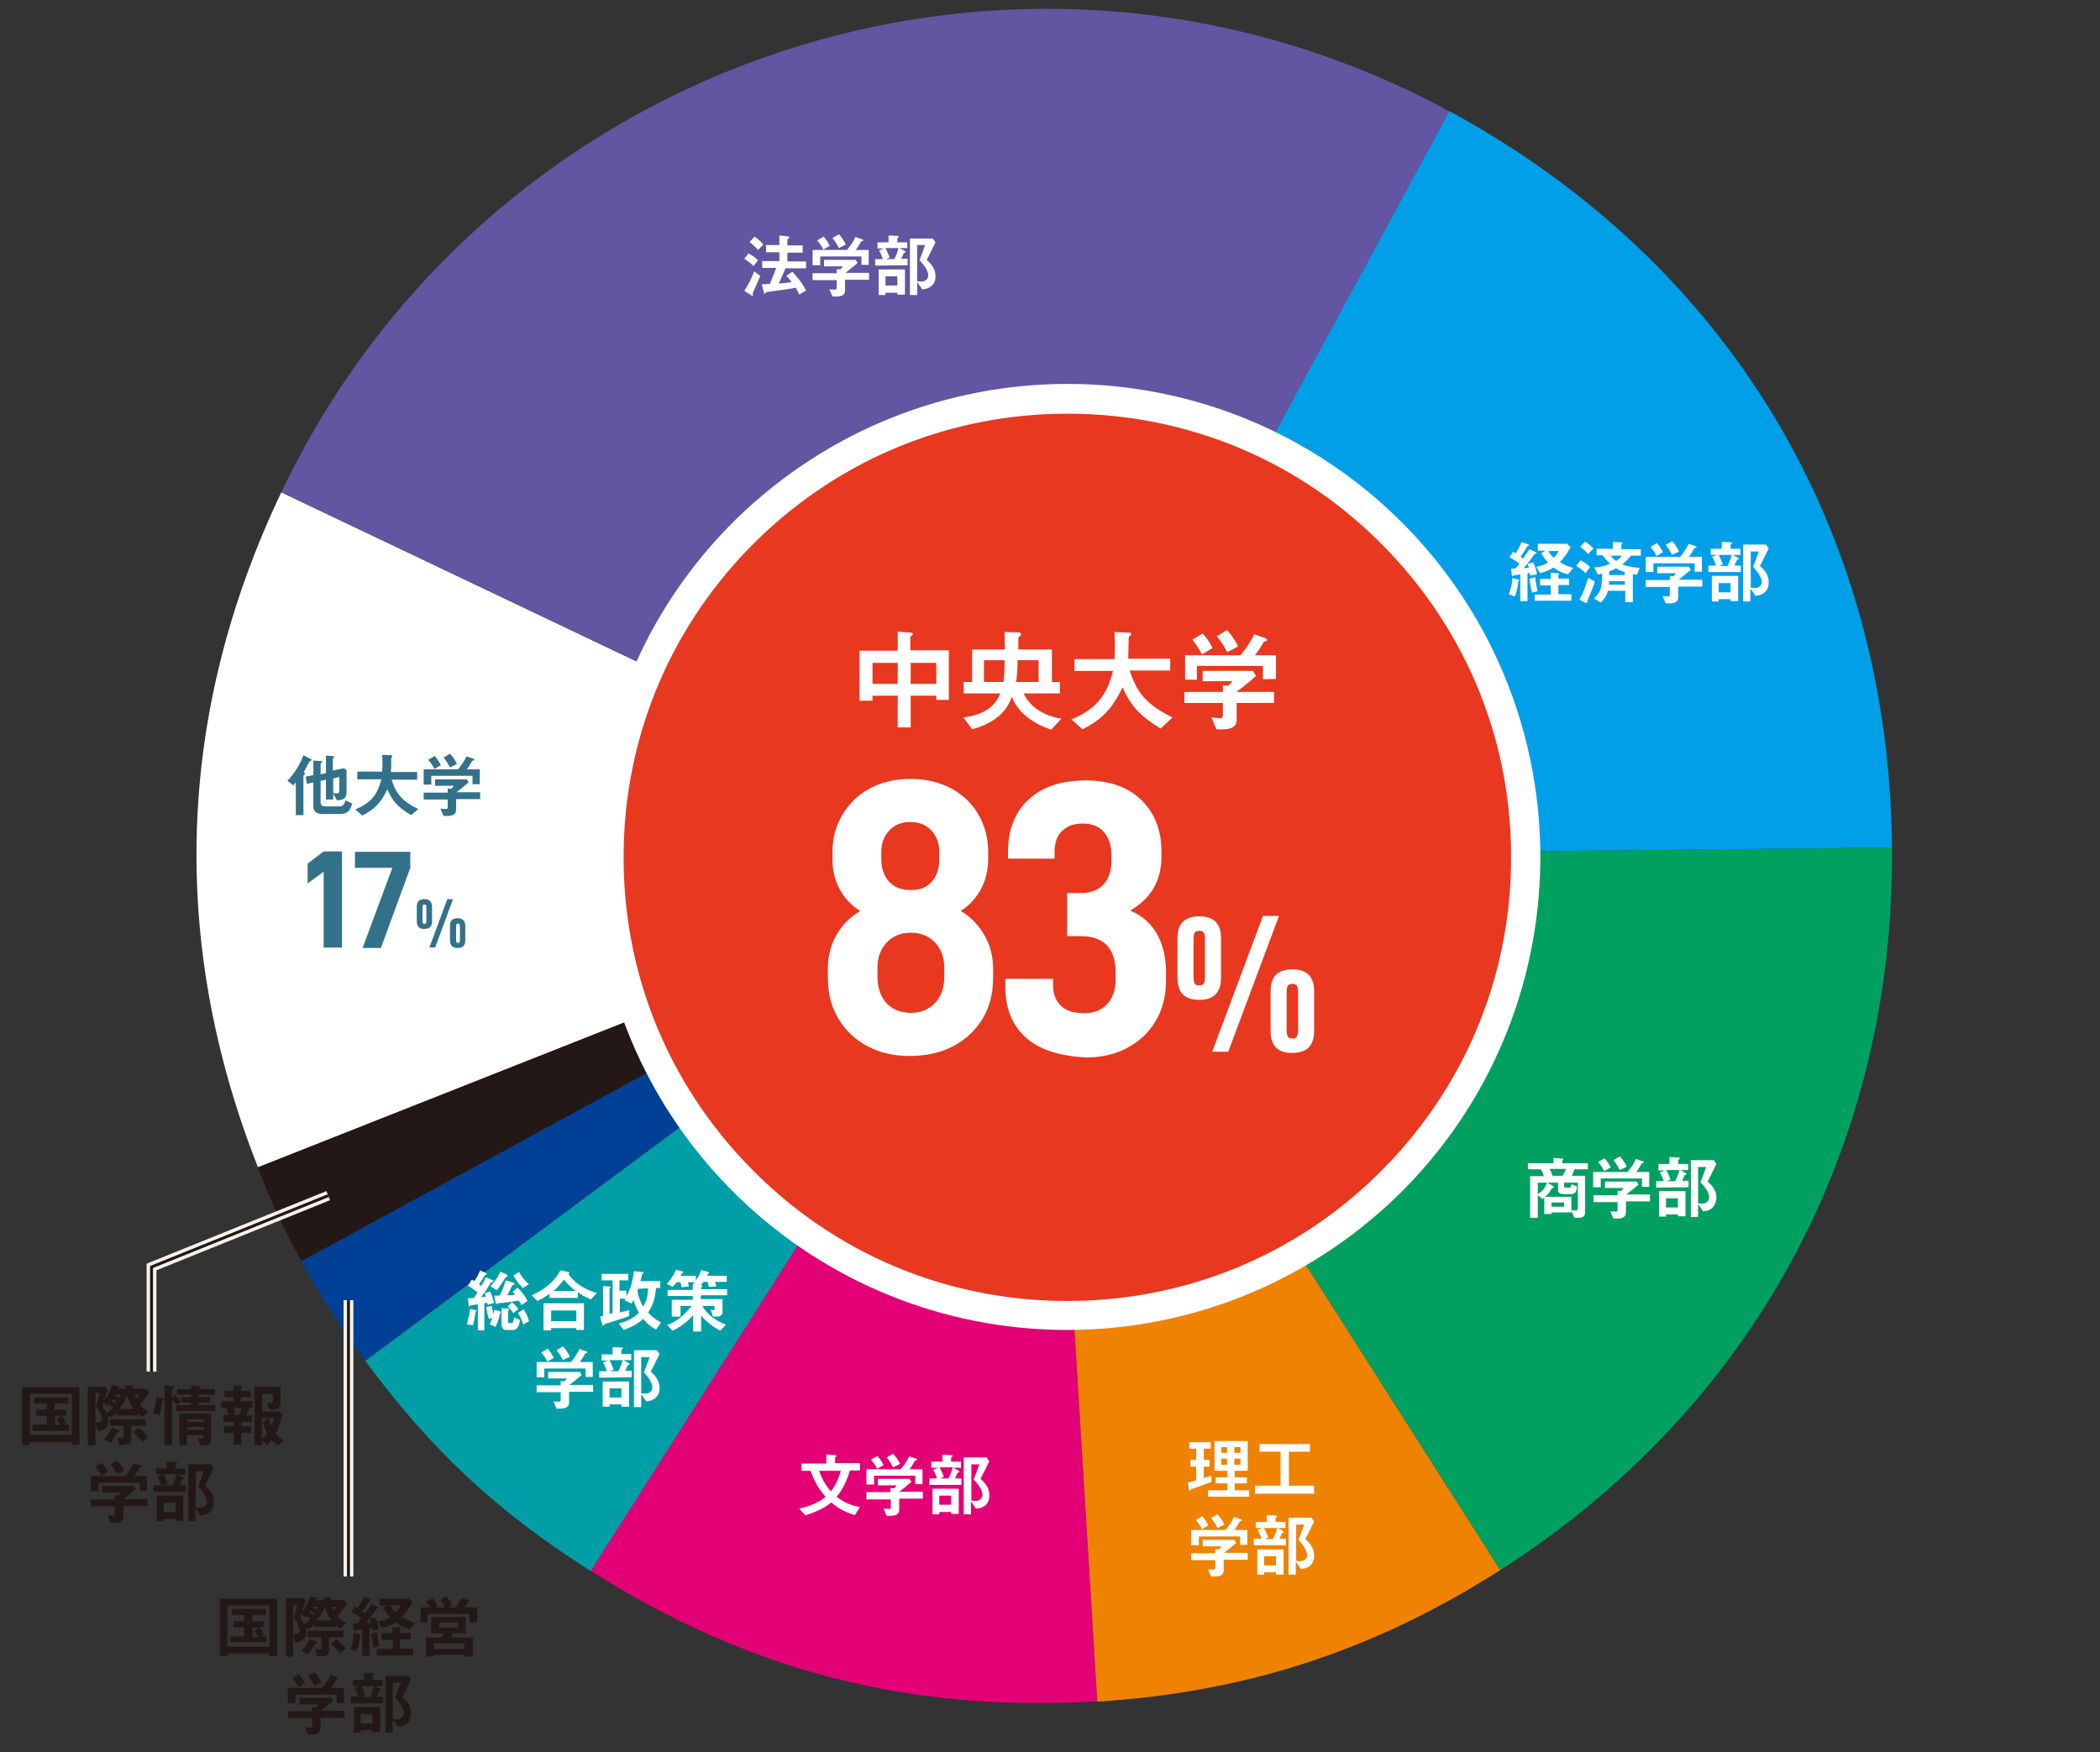 <?xml version="1.0" encoding="utf-8"?>
<!-- Generator: Adobe Illustrator 27.3.1, SVG Export Plug-In . SVG Version: 6.00 Build 0)  -->
<svg version="1.1" id="レイヤー_1" xmlns="http://www.w3.org/2000/svg" xmlns:xlink="http://www.w3.org/1999/xlink" x="0px"
	 y="0px" viewBox="0 0 550.2 459.1" style="enable-background:new 0 0 550.2 459.1;" xml:space="preserve">
<rect x="0" y="0" width="550.2" height="459.1" fill="#333333" stroke="none"/>
<style type="text/css">
	.st0{fill:#FFFFFF;}
	.st1{fill:#231815;}
	.st2{fill:#004097;}
	.st3{fill:#009EA7;}
	.st4{fill:#E30077;}
	.st5{fill:#EF8200;}
	.st6{fill:#00A061;}
	.st7{fill:#009FE8;}
	.st8{fill:#6355A1;}
	.st9{fill:#33718A;}
	.st10{fill:none;stroke:#F4F2EB;stroke-width:2.572;}
	.st11{fill:none;stroke:#231815;stroke-width:0.772;}
	.st12{fill:#E83820;}
</style>
<g>
	<g>
		<g>
			<g>
				<g>
					<path class="st0" d="M273.9,224.3L67.6,305.9C44.2,246.6,46.3,186.6,73.7,129L273.9,224.3z"/>
				</g>
			</g>
		</g>
		<g>
			<g>
				<path class="st1" d="M273.9,224.3L79,330.5c-4.7-8.6-7.9-15.4-11.5-24.6L273.9,224.3z"/>
			</g>
		</g>
		<g>
			<g>
				<path class="st2" d="M273.9,224.3L95.6,356.6c-5.8-7.9-12-17.5-16.6-26.1L273.9,224.3z"/>
			</g>
		</g>
		<g>
			<g>
				<path class="st3" d="M273.9,224.3L154.8,411.7c-24.8-15.8-41.6-31.5-59.1-55.1L273.9,224.3z"/>
			</g>
		</g>
		<g>
			<g>
				<path class="st4" d="M273.9,224.3l13.6,221.5c-48.9,3-91.4-7.9-132.7-34.2L273.9,224.3z"/>
			</g>
		</g>
		<g>
			<g>
				<path class="st5" d="M273.9,224.3l119.2,187.1c-33.1,21.1-66.5,32-105.6,34.5L273.9,224.3z"/>
			</g>
		</g>
		<g>
			<g>
				<path class="st6" d="M273.9,224.3l221.8-2.2c0.7,78.5-36.5,147-102.6,189.3L273.9,224.3z"/>
			</g>
		</g>
		<g>
			<g>
				<path class="st7" d="M273.9,224.3L379.7,29.1c73.2,39.7,115.3,109.7,116,193L273.9,224.3z"/>
			</g>
		</g>
		<g>
			<g>
				<path class="st8" d="M273.9,224.3L73.7,129C126.4,18.3,258.8-28.8,369.4,23.9c4.4,2.1,6,2.9,10.3,5.3L273.9,224.3z"/>
			</g>
		</g>
	</g>
	<g>
		<path class="st9" d="M84.8,228.4l-4.2,3.1v-5.2l4.2-3.2h4.8v25.2h-4.8V228.4z"/>
		<path class="st9" d="M107.5,223.2v4.2l-7.7,21H95l7.8-21H93v-4.2H107.5z"/>
		<path class="st9" d="M109.2,241.4v-3.8c0-1.4,0.7-2,2-2s2,0.7,2,2v3.8c0,1.4-0.7,2-2,2C109.9,243.5,109.2,242.8,109.2,241.4z
			 M111.6,241.9c0.1-0.1,0.1-0.4,0.1-0.7v-3.3c0-0.4,0-0.6-0.1-0.7c-0.1-0.1-0.2-0.2-0.4-0.2c-0.2,0-0.3,0.1-0.4,0.2
			c-0.1,0.1-0.1,0.4-0.1,0.7v3.3c0,0.4,0,0.6,0.1,0.7c0.1,0.1,0.2,0.2,0.4,0.2C111.4,242.1,111.6,242,111.6,241.9z M117.2,235.6h1.5
			l-4.7,12.7h-1.5L117.2,235.6z M117.9,246.4v-3.8c0-1.4,0.7-2,2-2s2,0.7,2,2v3.8c0,1.4-0.7,2-2,2S117.9,247.8,117.9,246.4z
			 M120.4,246.9c0.1-0.1,0.1-0.4,0.1-0.7v-3.3c0-0.4,0-0.6-0.1-0.7c-0.1-0.1-0.2-0.2-0.4-0.2s-0.3,0.1-0.4,0.2s-0.1,0.4-0.1,0.7v3.3
			c0,0.4,0,0.6,0.1,0.7c0.1,0.1,0.2,0.2,0.4,0.2S120.3,247,120.4,246.9z"/>
	</g>
	<g>
		<path class="st9" d="M81.4,199.4c-0.3,0.1-0.3,0.1-0.4,0.3c-0.4,0.8-1.2,2.2-1.4,2.6c0.2,0.2,0.3,0.2,0.3,0.4
			c0,0.1-0.1,0.2-0.2,0.3s-0.2,0.2-0.2,0.3v10.3h-2V205c-0.3,0.3-0.4,0.5-0.6,0.8l-1.6-1.2c1.6-1.7,3.1-3.8,4.2-6.7l1.9,1
			c0,0,0.3,0.2,0.3,0.3C81.5,199.2,81.5,199.3,81.4,199.4z M89,213.3h-4.7c-1.5,0-2.2-0.9-2.2-1.9V205l-1.7,0.4l-0.3-1.9l2-0.4v-3.8
			l1.5,0.1c0.7,0,0.8,0,0.8,0.2c0,0.1-0.1,0.2-0.2,0.3c0,0-0.2,0.2-0.2,0.3v2.7l1.4-0.3V198l1.5,0.1c0.2,0,0.7,0.1,0.7,0.2
			c0,0.1,0,0.1-0.2,0.3c-0.2,0.1-0.2,0.2-0.2,0.3v3l2.9-0.6l0.7,0.5v5.8c0,1.8-1,2-2.5,2.1l-1-1.7v1.5h-1.9v-5.2l-1.4,0.3v5.7
			c0,0.7,0.5,1,1.1,1H89c0.9,0,1.3-0.7,1.5-1.6l1.8,0.9C91.7,212.1,91.4,213.3,89,213.3z M88.9,203.6l-1.6,0.4v3.8
			c0.6,0.1,0.7,0.1,0.9,0.1c0.4,0,0.7-0.1,0.7-0.8V203.6z"/>
		<path class="st9" d="M107.7,213.6c-3.7-2.2-5-3.9-6.2-6.8c-1.7,3.6-3.4,5.3-6.6,6.9l-1.8-1.6c4.2-1.7,5.9-4.1,6.8-7.9h-6.3v-2h6.5
			c0.1-0.8,0.1-1.7,0.1-2c0-1.1,0-1.8-0.1-2.4l2.4,0.1c0.1,0,0.3,0,0.3,0.2c0,0.1-0.2,0.3-0.3,0.5c0,0.4,0,0.1,0,1.1
			c0,0.2,0,1.7-0.1,2.6h6.9v2h-6.7c1.1,3.5,2.5,5.5,7,7.7L107.7,213.6z"/>
		<path class="st9" d="M123.8,205.5v-2.2H113v2.3h-2v-4h9c0.9-1.1,1.7-2.2,2.2-3.4l1.8,0.6c0.1,0,0.3,0.2,0.3,0.3s0,0.1-0.1,0.1
			c-0.1,0.1-0.5,0.1-0.5,0.2c-0.4,0.7-0.7,1.3-1.4,2.2h3.4v3.9L123.8,205.5L123.8,205.5z M119.5,209.4v2.8c0,1.3-1.1,1.6-2.2,1.6
			h-1.1l-0.8-1.9c0.2,0,1.2,0.1,1.5,0.1s0.4-0.3,0.4-0.5v-2H111v-1.8h6.3v-1.1l0.9,0.1c0.4-0.3,0.5-0.5,0.7-0.8H114v-1.7h8.3
			l0.5,0.8c-0.8,0.7-2.3,1.9-3.2,2.6h6.2v1.8L119.5,209.4L119.5,209.4z M113.8,201.5c-0.4-0.9-0.9-1.6-1.6-2.4l1.7-1
			c0.6,0.7,1.1,1.4,1.6,2.4L113.8,201.5z M117.9,201.1c-0.5-0.9-0.9-1.7-1.7-2.6l1.7-1c0.9,1,1.4,1.8,1.8,2.7L117.9,201.1z"/>
	</g>
	<g>
		<g>
			<path class="st0" d="M197.4,69.7c-0.8-0.8-1.5-1.3-2.4-1.9l1.1-1.4c0.8,0.4,1.8,1.1,2.5,1.8L197.4,69.7z M197.4,76.4
				c-0.1,0.1-0.2,0.5-0.2,0.6s0.1,0.3,0.1,0.3c0,0.1,0,0.2-0.2,0.2c-0.1,0-0.3-0.1-0.4-0.2l-1.7-1.1c0.9-1.3,1.9-3.2,2.6-5.1
				l1.6,1.2C198.7,73.4,197.7,75.8,197.4,76.4z M198.6,65.5c-0.3-0.4-0.9-1-2.2-2.1l1.3-1.4c0.6,0.4,1.5,1.1,2.3,2.1L198.6,65.5z
				 M209.4,77.2c-0.4-0.9-0.7-1.4-0.9-1.8c-2.8,0.5-4.5,0.7-7.4,1.1c-0.4,0.1-0.4,0.1-0.5,0.2c-0.1,0.2-0.1,0.3-0.2,0.3
				c-0.1,0-0.2-0.3-0.3-0.4l-0.5-2.1c0.7,0,1.7-0.1,2.1-0.1c0.7-1.7,1.2-3,1.7-4.2h-3.7v-1.8h4.5v-2.3h-3.5v-1.9h3.5v-2.5l1.9,0.2
				c0.3,0,0.7,0.1,0.7,0.3c0,0.1-0.1,0.2-0.2,0.3c-0.2,0.1-0.3,0.2-0.3,0.3v1.5h4v1.9h-4v2.3h4.9v1.8h-5.4c-0.6,1.3-1.1,2.7-1.8,4
				c1.9-0.2,2.5-0.2,3.4-0.4c-0.6-0.8-0.9-1.2-1.4-1.6l1.6-1.1c1.1,1.2,2.3,2.5,3.6,4.9L209.4,77.2z"/>
			<path class="st0" d="M225.7,69.4v-2.2h-10.8v2.3h-2v-4h9c0.9-1.1,1.7-2.2,2.2-3.4l1.8,0.6c0.1,0,0.3,0.2,0.3,0.3s0,0.1-0.1,0.1
				c-0.1,0.1-0.5,0.1-0.5,0.2c-0.4,0.7-0.7,1.3-1.4,2.2h3.4v3.9H225.7z M221.4,73.3v2.8c0,1.3-1.1,1.6-2.2,1.6h-1.1l-0.8-1.9
				c0.2,0,1.2,0.1,1.5,0.1s0.4-0.3,0.4-0.5v-2h-6.3v-1.8h6.3v-1.1l0.9,0.1c0.4-0.3,0.5-0.5,0.7-0.8h-4.9v-1.7h8.3l0.5,0.8
				c-0.8,0.7-2.3,1.9-3.2,2.6h6.2v1.8H221.4z M215.7,65.4c-0.4-0.9-0.9-1.6-1.6-2.4l1.7-1c0.6,0.7,1.1,1.4,1.6,2.4L215.7,65.4z
				 M219.8,65c-0.5-0.9-0.9-1.7-1.7-2.6l1.7-1c0.9,1,1.4,1.8,1.8,2.7L219.8,65z"/>
			<path class="st0" d="M229.3,69.6v-1.7h2c-0.3-1-0.7-1.7-1-2.3l1.3-0.5h-1.7v-1.6h2.9v-1.8l2.4,0.1c0.2,0,0.3,0.1,0.3,0.2
				c0,0.1,0,0.1-0.1,0.2c-0.3,0.2-0.3,0.2-0.3,0.3v1h2.6V65h-2l1.4,0.8c0.1,0.1,0.2,0.2,0.2,0.2c0,0.1-0.1,0.2-0.2,0.2
				c-0.3,0.1-0.3,0.1-0.4,0.3c-0.3,0.8-0.5,1.1-0.6,1.3h1.7v1.7L229.3,69.6L229.3,69.6z M235.1,77.2v-0.5H232v0.6h-1.8v-6.7h6.9v6.6
				H235.1z M232,65c0.5,1,0.8,1.7,1.1,2.5l-1,0.4h2.2c0.5-1,0.9-1.9,1.1-2.9H232z M235.1,72.4H232v2.4h3.1V72.4z M241.6,75.8
				l-1.3-1.9v3.4h-1.9V62.5h6l0.7,1c-1.4,2.9-1.6,3.2-2.3,4.6c0.8,0.7,2.3,2.1,2.3,4.2C245.2,73.8,244.3,75.7,241.6,75.8z
				 M240.9,68.2c0.3-0.8,1-2.5,1.5-4h-2.1v9.5c0.3,0,0.8,0.1,1,0.1c1.2,0,1.9-0.8,1.9-1.6C243.2,70.6,241.5,68.8,240.9,68.2z"/>
		</g>
	</g>
	<g>
		<g>
			<path class="st0" d="M397.8,152.3c-0.1,1.4-0.4,2.7-0.9,4l-1.6-0.6c0.6-1.5,0.9-2.8,0.9-4.2l1.5,0.3c0,0,0.3,0.1,0.3,0.2
				C398.1,152.2,398,152.2,397.8,152.3z M400.9,150.8c0-0.3-0.1-0.5-0.1-0.7c-0.3,0.1-0.4,0.1-0.6,0.1v7.3h-1.9v-7
				c-0.4,0.1-1.1,0.2-1.2,0.2c-0.4,0-0.4,0-0.5,0.1c-0.2,0.2-0.2,0.2-0.3,0.2c-0.1,0-0.2-0.1-0.2-0.2l-0.2-1.8c0.2,0,0.7,0,1.1,0
				c0.4-0.4,0.8-1,1.1-1.3c-0.8-0.6-1.6-1.1-2.6-1.7l0.9-1.4c0.2,0.1,0.4,0.2,0.7,0.4c0.7-1.1,1.1-1.9,1.6-3l1.8,0.7
				c0.1,0,0.1,0.1,0.1,0.2c0,0.1-0.1,0.1-0.1,0.1c-0.3,0.1-0.3,0.1-0.5,0.4c-0.7,1.2-1.1,1.8-1.6,2.5c0.3,0.2,0.4,0.3,0.6,0.5
				c1.1-1.5,1.4-2,1.7-2.5l1.7,0.8c0.1,0,0.2,0.1,0.2,0.2c0,0.2-0.2,0.2-0.3,0.2c-0.2,0-0.3,0.1-0.9,1c-0.2,0.3-1.5,2-2.2,2.8
				c0.9-0.1,1.1-0.1,1.4-0.1c-0.2-0.6-0.3-0.9-0.4-1.1l1.5-0.3c0.4,0.7,0.8,1.7,1,3.1L400.9,150.8z M401.4,155.3
				c-0.3-1.1-0.5-2.2-0.7-3.6l1.5-0.5c0.2,1.7,0.5,3.1,0.7,3.7L401.4,155.3z M402.1,157.5v-1.7h4.2v-2.4h-2.8v-1.7h2.8v-1.6l2,0.1
				c0.1,0,0.2,0.1,0.2,0.2c0,0.1-0.1,0.2-0.1,0.2s-0.1,0.1-0.1,0.3v0.7h2.8v1.7h-2.8v2.4h3.4v1.7h-9.6V157.5z M410.8,150.5
				c-1.4-0.3-2.4-0.8-3.8-1.8c-1.2,0.8-2.1,1.1-3.5,1.5l-1-1.7c1.2-0.2,2-0.5,3.1-1.1c-0.6-0.6-1.1-1.2-1.8-2.5l1.2-0.6h-2.1v-1.8
				h7.7l0.9,0.9c-1.2,2.2-2,3-2.8,3.9c1.2,0.7,2,1.1,3.5,1.5L410.8,150.5z M405.6,144.4c0.6,0.9,1,1.3,1.5,1.8
				c0.4-0.5,0.8-0.9,1.3-1.8H405.6z"/>
			<path class="st0" d="M415.4,150.2c-0.5-0.5-1.1-1.1-2.4-1.9l1.1-1.5c1.4,0.7,2.1,1.4,2.5,1.8L415.4,150.2z M416.2,156.7
				c-0.1,0.3-0.3,0.7-0.3,0.8c0,0,0,0.2,0,0.3s-0.1,0.2-0.2,0.2s-0.3-0.1-0.4-0.1l-1.5-0.8c1.1-1.8,1.7-3.8,2.3-5.7l1.8,1
				C417.5,153.4,417,154.9,416.2,156.7z M416.1,145.2c-1-1.1-1.6-1.6-2.1-1.9l1.3-1.4c0.9,0.6,1.5,1.1,2.2,1.8L416.1,145.2z
				 M427.3,145.6c-0.8,1-1.5,1.7-2.3,2.3c1.4,0.5,2.9,0.8,4.6,0.9l-0.7,1.8c-0.6-0.1-0.9-0.1-1.1-0.2v7.4h-2v-3h-4.5
				c-0.4,1.5-1.1,2.3-1.9,3.1l-1.8-1.1c2.1-1.8,2.1-3.3,2.1-6.5c-0.5,0.1-0.7,0.2-1.1,0.2l-0.9-1.8c1.4-0.1,2.6-0.3,4.2-1
				c-0.5-0.4-1.1-0.9-2-2.2h-1.6v-1.7h4.3V142l2,0.1c0.3,0,0.5,0.1,0.5,0.2c0,0.1-0.1,0.1-0.1,0.2c-0.2,0.2-0.2,0.2-0.2,0.3v1.1h5.1
				v1.7H427.3z M425.7,152.3h-4.1c0,0.3,0,0.6-0.1,0.9h4.2V152.3z M425.7,149.9c-1.1-0.3-1.7-0.6-2.3-1c-0.4,0.2-0.8,0.5-1.8,0.8v1
				h4L425.7,149.9L425.7,149.9z M422,145.6c0.3,0.4,0.6,0.8,1.4,1.4c0.7-0.5,1.1-0.8,1.5-1.4H422z"/>
			<path class="st0" d="M444,149.8v-2.2h-10.8v2.3h-2v-4h9c0.9-1.1,1.7-2.2,2.2-3.4l1.8,0.6c0.1,0,0.3,0.2,0.3,0.3s0,0.1-0.1,0.1
				c-0.1,0.1-0.5,0.1-0.5,0.2c-0.4,0.7-0.7,1.3-1.4,2.2h3.4v3.9L444,149.8L444,149.8z M439.7,153.7v2.8c0,1.3-1.1,1.6-2.2,1.6h-1.1
				l-0.8-1.9c0.2,0,1.2,0.1,1.5,0.1s0.4-0.3,0.4-0.5v-2h-6.3V152h6.3v-1.1l0.9,0.1c0.4-0.3,0.5-0.5,0.7-0.8h-4.9v-1.7h8.3l0.5,0.8
				c-0.8,0.7-2.3,1.9-3.2,2.6h6.2v1.8L439.7,153.7L439.7,153.7z M434,145.7c-0.4-0.9-0.9-1.6-1.6-2.4l1.7-1c0.6,0.7,1.1,1.4,1.6,2.4
				L434,145.7z M438.1,145.4c-0.5-0.9-0.9-1.7-1.7-2.6l1.7-1c0.9,1,1.4,1.8,1.8,2.7L438.1,145.4z"/>
			<path class="st0" d="M447.6,149.9v-1.7h2c-0.3-1-0.7-1.7-1-2.3l1.3-0.5h-1.7v-1.6h2.9V142l2.4,0.1c0.2,0,0.3,0.1,0.3,0.2
				c0,0.1,0,0.1-0.1,0.2c-0.3,0.2-0.3,0.2-0.3,0.3v1h2.6v1.6h-2l1.4,0.8c0.1,0.1,0.2,0.2,0.2,0.2c0,0.1-0.1,0.2-0.2,0.2
				c-0.3,0.1-0.3,0.1-0.4,0.3c-0.3,0.8-0.5,1.1-0.6,1.3h1.7v1.7L447.6,149.9L447.6,149.9z M453.4,157.5V157h-3.1v0.6h-1.8v-6.7h6.9
				v6.6L453.4,157.5L453.4,157.5z M450.3,145.4c0.5,1,0.8,1.7,1.1,2.5l-1,0.4h2.2c0.5-1,0.9-1.9,1.1-2.9H450.3z M453.4,152.8h-3.1
				v2.4h3.1V152.8z M459.9,156.1l-1.3-1.9v3.4h-1.9v-14.9h6l0.7,1c-1.4,2.9-1.6,3.2-2.3,4.6c0.8,0.7,2.3,2.1,2.3,4.2
				C463.5,154.1,462.6,156,459.9,156.1z M459.3,148.5c0.3-0.8,1-2.5,1.5-4h-2.1v9.5c0.3,0,0.8,0.1,1,0.1c1.2,0,1.9-0.8,1.9-1.6
				C461.5,150.9,459.8,149.1,459.3,148.5z"/>
		</g>
	</g>
	<g>
		<path class="st0" d="M412.5,306.3c-0.2,0.8-0.4,1.3-0.7,1.8h3.5v9.6c0,1-0.6,1.4-1.7,1.4h-1.1l-0.8-1.8v0.4h-5.2v0.4h-1.9v-4.2
			c-0.2,0.1-0.3,0.2-0.4,0.3l-1.3-1v5.9h-2v-10.9h3.6c-0.2-0.6-0.5-1.3-0.8-1.8h-3.4v-1.6h6.7v-1.4l2.2,0.2c0.1,0,0.4,0,0.4,0.2
			c0,0.1-0.1,0.2-0.3,0.3v0.7h6.7v1.6h-3.5V306.3z M402.9,309.9v3c0.6-0.4,1.8-1.1,2.4-3H402.9z M413.4,309.9h-3.6v1
			c0,0.2,0.1,0.3,0.4,0.3h1c0.3,0,0.4-0.1,0.5-0.9l1.5,0.6c-0.1,0.8-0.2,2-1.5,2h-2.1c-1.1,0-1.4-0.4-1.4-1.2v-1.8h-2.8l1.4,0.8
			c0.1,0,0.3,0.2,0.3,0.3c0,0.1-0.1,0.2-0.1,0.2c-0.3,0.1-0.3,0.1-0.5,0.3c-0.6,1.2-1.2,1.7-1.7,2.1h6.9v3.5c0.5,0,0.6,0.1,1,0.1
			c0.5,0,0.7,0,0.7-0.7L413.4,309.9L413.4,309.9z M406,306.3c0.3,0.5,0.5,1,0.8,1.8h2.6c0.3-0.6,0.6-1.1,0.9-1.8H406z M409.8,315.1
			h-3.3v1.1h3.3V315.1z"/>
		<path class="st0" d="M430.2,311v-2.2h-10.8v2.3h-2v-4h9c0.9-1.1,1.7-2.2,2.2-3.4l1.8,0.6c0.1,0,0.3,0.2,0.3,0.3
			c0,0.1,0,0.1-0.1,0.1c-0.1,0.1-0.5,0.1-0.5,0.2c-0.4,0.7-0.7,1.3-1.4,2.2h3.4v3.9H430.2z M426,314.9v2.8c0,1.3-1.1,1.6-2.2,1.6
			h-1.1l-0.8-1.9c0.2,0,1.2,0.1,1.5,0.1s0.4-0.3,0.4-0.5v-2h-6.3v-1.8h6.3V312l0.9,0.1c0.4-0.3,0.5-0.5,0.7-0.8h-4.9v-1.7h8.3
			l0.5,0.8c-0.8,0.7-2.3,1.9-3.2,2.6h6.2v1.8H426V314.9z M420.3,306.9c-0.4-0.9-0.9-1.6-1.6-2.4l1.7-1c0.6,0.7,1.1,1.4,1.6,2.4
			L420.3,306.9z M424.4,306.6c-0.5-0.9-0.9-1.7-1.7-2.6l1.7-1c0.9,1,1.4,1.8,1.8,2.7L424.4,306.6z"/>
		<path class="st0" d="M433.9,311.2v-1.7h2c-0.3-1-0.7-1.7-1-2.3l1.3-0.5h-1.7V305h2.9v-1.8l2.4,0.1c0.2,0,0.3,0.1,0.3,0.2
			s0,0.1-0.1,0.2c-0.3,0.2-0.3,0.2-0.3,0.3v1h2.6v1.6h-2l1.4,0.8c0.1,0.1,0.2,0.2,0.2,0.2c0,0.1-0.1,0.2-0.2,0.2
			c-0.3,0.1-0.3,0.1-0.4,0.3c-0.3,0.8-0.5,1.1-0.6,1.3h1.7v1.7L433.9,311.2L433.9,311.2z M439.6,318.7v-0.5h-3.1v0.6h-1.8v-6.7h6.9
			v6.6H439.6z M436.6,306.6c0.5,1,0.8,1.7,1.1,2.5l-1,0.4h2.2c0.5-1,0.9-1.9,1.1-2.9H436.6z M439.6,314h-3.1v2.4h3.1V314z
			 M446.2,317.4l-1.3-1.9v3.4H443V304h6l0.7,1c-1.4,2.9-1.6,3.2-2.3,4.6c0.8,0.7,2.3,2.1,2.3,4.2
			C449.7,315.3,448.9,317.3,446.2,317.4z M445.5,309.8c0.3-0.8,1-2.5,1.5-4h-2.1v9.5c0.3,0,0.8,0.1,1,0.1c1.2,0,1.9-0.8,1.9-1.6
			C447.8,312.1,446.1,310.4,445.5,309.8z"/>
	</g>
	<g>
		<g>
			<path class="st0" d="M314.2,389.5c-0.3,0.1-2,0.7-2.2,0.8c0,0-0.2,0.3-0.3,0.3c-0.1,0-0.1-0.1-0.2-0.3l-0.3-1.8
				c0.8-0.2,1.6-0.4,2.2-0.6v-3.6h-1.5v-1.8h1.5v-2.9h-1.8v-1.7h5.6v1.7h-1.8v2.9h1.5v1.8h-1.5v3c0.7-0.2,1.1-0.3,2-0.6v1.6
				C316.3,388.7,315.3,389.1,314.2,389.5z M316.5,392.2v-1.7h5.1v-1.8h-3.1v-1.6h3.1v-1.7h-3.4v-7.8h8.7v7.8h-3.4v1.7h3.2v1.6h-3.2
				v1.8h3.8v1.7H316.5z M321.6,379.2H320v1.5h1.5v-1.5H321.6z M321.6,382.2H320v1.6h1.5v-1.6H321.6z M325,379.2h-1.6v1.5h1.6V379.2z
				 M325,382.2h-1.6v1.6h1.6V382.2z"/>
			<path class="st0" d="M328.8,391.4v-2.1h6.7v-8.9H330v-2h13.2v2h-5.5v8.9h6.6v2.1H328.8z"/>
			<path class="st0" d="M324.9,404.8v-2.2h-10.8v2.3h-2v-4h9c0.9-1.1,1.7-2.2,2.2-3.4l1.8,0.6c0.1,0,0.3,0.2,0.3,0.3
				c0,0.1,0,0.1-0.1,0.1c-0.1,0.1-0.5,0.1-0.5,0.2c-0.4,0.7-0.7,1.3-1.4,2.2h3.4v3.9H324.9z M320.6,408.7v2.8c0,1.3-1.1,1.6-2.2,1.6
				h-1.1l-0.8-1.9c0.2,0,1.2,0.1,1.5,0.1s0.4-0.3,0.4-0.5v-2h-6.3V407h6.3v-1.1l0.9,0.1c0.4-0.3,0.5-0.5,0.7-0.8h-4.9v-1.7h8.3
				l0.5,0.8c-0.8,0.7-2.3,1.9-3.2,2.6h6.2v1.8H320.6z M314.9,400.7c-0.4-0.9-0.9-1.6-1.6-2.4l1.7-1c0.6,0.7,1.1,1.4,1.6,2.4
				L314.9,400.7z M319,400.4c-0.5-0.9-0.9-1.7-1.7-2.6l1.7-1c0.9,1,1.4,1.8,1.8,2.7L319,400.4z"/>
			<path class="st0" d="M328.5,404.9v-1.7h2c-0.3-1-0.7-1.7-1-2.3l1.3-0.5H329v-1.6h2.9V397l2.4,0.1c0.2,0,0.3,0.1,0.3,0.2
				s0,0.1-0.1,0.2c-0.3,0.2-0.3,0.2-0.3,0.3v1h2.6v1.6h-2l1.4,0.8c0.1,0.1,0.2,0.2,0.2,0.2c0,0.1-0.1,0.2-0.2,0.2
				c-0.3,0.1-0.3,0.1-0.4,0.3c-0.3,0.8-0.5,1.1-0.6,1.3h1.7v1.7L328.5,404.9L328.5,404.9z M334.3,412.5V412h-3.1v0.6h-1.8V406h6.9
				v6.6h-2V412.5z M331.2,400.4c0.5,1,0.8,1.7,1.1,2.5l-1,0.4h2.2c0.5-1,0.9-1.9,1.1-2.9H331.2z M334.3,407.8h-3.1v2.4h3.1V407.8z
				 M340.8,411.1l-1.3-1.9v3.4h-1.9v-14.9h6l0.7,1c-1.4,2.9-1.6,3.2-2.3,4.6c0.8,0.7,2.3,2.1,2.3,4.2
				C344.4,409.1,343.5,411.1,340.8,411.1z M340.2,403.5c0.3-0.8,1-2.5,1.5-4h-2.1v9.5c0.3,0,0.8,0.1,1,0.1c1.2,0,1.9-0.8,1.9-1.6
				C342.4,405.9,340.7,404.1,340.2,403.5z"/>
		</g>
	</g>
	<g>
		<path class="st0" d="M224,397c-2.4-0.7-4-1.5-6.2-3.3c-1.8,1.4-3.3,2.2-6.8,3.4l-1.6-1.8c0.9-0.2,2-0.4,3.8-1.2
			c1.8-0.8,2.4-1.3,3.1-1.9c-0.7-0.8-1.6-1.8-2.7-3.9c-0.7-1.3-0.9-2-1.2-2.9H210v-1.9h6.5v-2.4l2.2,0.2c0.1,0,0.5,0.1,0.5,0.2
			s-0.1,0.2-0.2,0.2c0,0-0.2,0.1-0.2,0.3v1.4h6.5v1.9h-2.6c-0.8,2.5-1.6,4.6-3.5,6.9c2.1,1.6,3.6,2.2,6.1,2.7L224,397z M214.6,385.4
			c1,2.7,1.9,4,3.1,5.4c1.5-1.9,2.2-4,2.6-5.4H214.6z"/>
		<path class="st0" d="M239.8,388.9v-2.2H229v2.3h-2v-4h9c0.9-1.1,1.7-2.2,2.2-3.4l1.8,0.6c0.1,0,0.3,0.2,0.3,0.3
			c0,0.1,0,0.1-0.1,0.1c-0.1,0.1-0.5,0.1-0.5,0.2c-0.4,0.7-0.7,1.3-1.4,2.2h3.4v3.9H239.8z M235.6,392.8v2.8c0,1.3-1.1,1.6-2.2,1.6
			h-1.1l-0.8-1.9c0.2,0,1.2,0.1,1.5,0.1s0.4-0.3,0.4-0.5v-2H227V391h6.3v-1.1l0.9,0.1c0.4-0.3,0.5-0.5,0.7-0.8H230v-1.7h8.3l0.5,0.8
			c-0.8,0.7-2.3,1.9-3.2,2.6h6.2v1.8h-6.2V392.8z M229.8,384.9c-0.4-0.9-0.9-1.6-1.6-2.4l1.7-1c0.6,0.7,1.1,1.4,1.6,2.4L229.8,384.9
			z M234,384.5c-0.5-0.9-0.9-1.7-1.7-2.6l1.7-1c0.9,1,1.4,1.8,1.8,2.7L234,384.5z"/>
		<path class="st0" d="M243.5,389.1v-1.7h2c-0.3-1-0.7-1.7-1-2.3l1.3-0.5H244V383h2.9v-1.8l2.4,0.1c0.2,0,0.3,0.1,0.3,0.2
			s0,0.1-0.1,0.2c-0.3,0.2-0.3,0.2-0.3,0.3v1h2.6v1.6h-2l1.4,0.8c0.1,0.1,0.2,0.2,0.2,0.2c0,0.1-0.1,0.2-0.2,0.2
			c-0.3,0.1-0.3,0.1-0.4,0.3c-0.3,0.8-0.5,1.1-0.6,1.3h1.7v1.7L243.5,389.1L243.5,389.1z M249.2,396.7v-0.5h-3.1v0.6h-1.8v-6.7h6.9
			v6.6H249.2z M246.2,384.5c0.5,1,0.8,1.7,1.1,2.5l-1,0.4h2.2c0.5-1,0.9-1.9,1.1-2.9H246.2z M249.2,391.9h-3.1v2.4h3.1V391.9z
			 M255.7,395.3l-1.3-1.9v3.4h-1.9v-14.9h6l0.7,1c-1.4,2.9-1.6,3.2-2.3,4.6c0.8,0.7,2.3,2.1,2.3,4.2
			C259.3,393.3,258.5,395.2,255.7,395.3z M255.1,387.7c0.3-0.8,1-2.5,1.5-4h-2.1v9.5c0.3,0,0.8,0.1,1,0.1c1.2,0,1.9-0.8,1.9-1.6
			C257.4,390.1,255.7,388.3,255.1,387.7z"/>
	</g>
	<g>
		<g>
			<path class="st0" d="M124.6,343.7c-0.2,1.9-0.5,2.9-0.7,3.6l-1.6-0.3c0.4-1.4,0.7-2.6,0.8-4l1.5,0.3c0.3,0.1,0.3,0.2,0.3,0.2
				C124.9,343.5,124.8,343.6,124.6,343.7z M127.8,341.9c-0.1-0.2-0.1-0.3-0.2-0.6c-0.3,0.1-0.4,0.1-0.7,0.2v7.1h-1.7v-6.8
				c-0.2,0-0.8,0.1-1.6,0.2c-0.2,0-0.3,0-0.4,0.2s-0.1,0.2-0.2,0.2s-0.2-0.1-0.2-0.2l-0.2-2c0.5,0,0.7,0,1.6-0.1
				c0.3-0.5,0.7-1.1,0.9-1.4c-0.9-0.8-1.6-1.3-2.5-1.8l1-1.6c0.3,0.2,0.3,0.2,0.7,0.4c0.7-1,1.1-1.9,1.5-2.8l1.6,0.7
				c0.1,0,0.1,0.1,0.1,0.2s-0.1,0.2-0.1,0.2c-0.3,0.1-0.3,0.1-0.4,0.2c-0.3,0.6-0.9,1.5-1.5,2.3c0.3,0.2,0.4,0.3,0.6,0.5
				c0.8-1.4,1-2,1.2-2.3l1.9,0.8c0.1,0,0.1,0.1,0.1,0.2s-0.1,0.1-0.2,0.2c-0.2,0.1-0.2,0.1-0.4,0.1c-0.2,0.2-0.6,1-0.9,1.4
				c-0.9,1.4-1.2,1.8-1.8,2.5c1-0.1,1.1-0.1,1.3-0.1c-0.1-0.4-0.2-0.6-0.3-0.9l1.4-0.5c0.6,1.2,0.9,2.4,1.1,3L127.8,341.9z
				 M131.2,344c-0.1,0.1-0.2,0.1-0.2,0.2c-0.2,1-0.5,2.2-1.2,3.5l-1.5-0.7c0.2-0.4,0.4-0.8,0.7-1.6l-0.9,0.2
				c-0.3-0.8-0.5-1.7-0.7-3.1l1.4-0.3c0.2,1.1,0.4,1.7,0.5,2c0.1-0.2,0.2-0.6,0.2-1l1.5,0.4c0.1,0,0.2,0.1,0.2,0.2
				C131.3,343.9,131.3,344,131.2,344z M132.9,334.5c-0.3,0.1-0.3,0.1-0.5,0.3c-1,1.6-1.3,2.2-2.3,3.3l-1.6-1.1c1-1,1.7-1.9,2.6-3.8
				l1.7,0.8c0.1,0.1,0.2,0.1,0.2,0.3C133.1,334.4,133,334.4,132.9,334.5z M136.6,342c-0.2-0.5-0.4-0.8-0.7-1.2
				c-0.6,0.1-1.6,0.2-2.6,0.4c-0.4,0.1-2.6,0.3-2.8,0.3c-0.1,0-0.3,0.2-0.4,0.2c0,0-0.1,0-0.2-0.2l-0.4-2h1.4c0.8-1.5,1.3-3,1.6-4
				l2,0.6c0.1,0,0.3,0.1,0.3,0.3c0,0.2-0.2,0.3-0.3,0.3c-0.3,0.1-0.4,0.1-0.4,0.3c-0.5,1.1-0.7,1.6-1.2,2.4c0.5,0,1.2,0,2.1-0.1
				c-0.3-0.4-0.5-0.6-0.7-0.8l1.3-1.1c1.2,1.1,2.2,2.6,2.6,3.5L136.6,342z M134.4,348.5h-1.8c-0.8,0-1.2-0.6-1.2-1.4v-4.3l1.8,0.1
				c0.1,0,0.2,0,0.2,0.2c0,0.1-0.1,0.2-0.3,0.4v2.8c0,0.3,0.1,0.4,0.4,0.4h0.5c0.4,0,0.5-0.3,0.7-1.5l1.5,0.7
				C136.2,346.4,135.9,348.5,134.4,348.5z M134.5,344.1c-0.4-0.7-0.9-1.2-1.5-1.7l1.1-1.2c0.5,0.4,1.1,0.9,1.7,1.8L134.5,344.1z
				 M137,337.5c-0.8-0.8-1.6-1.7-2.5-3.3l1.5-0.9c0.7,1.3,1.4,2.2,2.6,3.2L137,337.5z M137.1,347.1c-0.5-1.7-1.2-2.7-1.4-3.1
				l1.5-0.9c0.7,1.1,1.1,2,1.4,3.1L137.1,347.1z"/>
			<path class="st0" d="M154.8,340.5c-1.1-0.5-2.1-0.9-3.4-1.9v1.5H144V339c-1.6,1.2-2.6,1.6-3.2,1.9l-1.5-1.5c2.3-1,5.7-3,7.5-6.5
				l2.1,0.4c0.2,0,0.3,0.1,0.3,0.2s-0.2,0.2-0.3,0.3c0.4,0.6,1.2,1.7,2.9,2.9c1.9,1.3,3.7,1.9,4.6,2.1L154.8,340.5z M151,348.6V348
				h-6.6v0.6h-2v-7.1H153v7h-2V348.6z M151,343.4h-6.6v2.8h6.6V343.4z M147.7,335.3c-0.4,0.6-1.1,1.6-2.7,3h5.9
				C149.9,337.6,149,336.8,147.7,335.3z"/>
			<path class="st0" d="M171.9,348.4c-0.7-0.4-1.8-0.9-3.4-2.8c-1.2,1.1-2.4,1.9-5.1,2.9l-1.3-1.7c2.3-0.6,3.7-1.3,5.3-2.8
				c-0.7-1.3-1.1-2.1-1.4-3.4c-0.3,0.5-0.3,0.5-0.5,1l-1.9-0.9c0.1-0.1,0.2-0.3,0.3-0.4h-1.5v3.6c0.7-0.2,1.8-0.4,2.5-0.6l-0.1,1.6
				c-1.3,0.4-4.5,1.5-4.9,1.6c-1.5,0.4-1.5,0.5-1.7,0.7c-0.1,0.2-0.1,0.2-0.2,0.2c-0.1,0-0.2-0.2-0.2-0.3l-0.6-2.1
				c0.2,0,0.6-0.1,0.8-0.2V337l1.7,0.1c0.1,0,0.3,0,0.3,0.2c0,0,0,0.1-0.1,0.1c-0.2,0.3-0.2,0.3-0.2,0.4v6.5
				c0.4-0.1,0.4-0.1,0.8-0.2v-8.6h-2.9v-1.7h7v1.7h-2.3v2.7h1.8v1.5c0.9-1.6,1.5-3,2-6.6l2.1,0.2c0.1,0,0.4,0,0.4,0.2
				c0,0.1-0.1,0.1-0.1,0.2c-0.2,0.2-0.3,0.2-0.3,0.3c-0.1,0.6-0.2,1-0.4,1.7h5.2v1.8h-1.1c-0.3,2.7-0.7,4.4-2.1,6.4
				c1.1,1.3,2.2,2,3.4,2.6L171.9,348.4z M167.2,337.7c-0.1,0.2-0.1,0.3-0.2,0.5c0.3,1.8,0.8,2.9,1.5,4.2c1-1.7,1.2-2.9,1.3-4.8
				L167.2,337.7L167.2,337.7z"/>
			<path class="st0" d="M183.6,339.4v1h5.7v3.4c0,0.8-0.5,1.2-1.5,1.2h-1l-0.6-1.8c0.2,0,0.5,0.1,0.7,0.1c0.1,0,0.3,0,0.3-0.3v-0.8
				H184c1.4,2.4,3.6,3.9,6.2,4.9l-1.5,1.6c-1.8-1-3.7-2.3-5-4v4.2h-2.1v-4.3c-1.4,1.7-3.3,3.1-5.4,4.1l-1.4-1.5
				c2.1-0.8,3.9-1.9,6.4-5h-2.9v2.8H176v-4.4h5.5v-1h-6.6V338h6.6v-1.2l-0.1-0.1c0.2-0.2,0.3-0.3,0.6-0.7h-1.8
				c0.2,0.4,0.2,0.7,0.3,1.1l-1.9,0.2c-0.1-0.6-0.2-1-0.4-1.3h-0.9c-0.5,0.7-0.7,0.9-1.1,1.2l-1.5-0.8c0.8-0.9,1.6-1.8,2.4-3.7
				l1.8,0.5c0.1,0,0.2,0.1,0.2,0.2s-0.1,0.1-0.1,0.1c-0.1,0-0.3,0.2-0.4,0.2c-0.1,0.1-0.2,0.5-0.3,0.6h4v1.2c1-1.3,1.2-2.1,1.4-2.7
				l1.9,0.5c0.1,0,0.2,0.1,0.2,0.2s0,0.1-0.1,0.2l-0.2,0.1c0,0.1-0.2,0.4-0.2,0.5h5.1v1.6h-3.1c0.2,0.5,0.3,0.8,0.4,1.2l-2,0.1
				c-0.1-0.3-0.1-0.8-0.3-1.3h-1.1c-0.3,0.4-0.4,0.5-0.7,0.8l0.3,0.1c0.1,0,0.1,0.1,0.1,0.2s0,0.1-0.1,0.2c-0.2,0.2-0.2,0.2-0.2,0.3
				v0.3h6.8v1.6L183.6,339.4L183.6,339.4z"/>
			<path class="st0" d="M153.4,360.8v-2.2h-10.8v2.3h-2v-4h9c0.9-1.1,1.7-2.2,2.2-3.4l1.8,0.6c0.1,0,0.3,0.2,0.3,0.3
				c0,0.1,0,0.1-0.1,0.1c-0.1,0.1-0.5,0.1-0.5,0.2c-0.4,0.7-0.7,1.3-1.4,2.2h3.4v3.9H153.4z M149.1,364.7v2.8c0,1.3-1.1,1.6-2.2,1.6
				h-1.1l-0.8-1.9c0.2,0,1.2,0.1,1.5,0.1s0.4-0.3,0.4-0.5v-2h-6.3V363h6.3v-1.1l0.9,0.1c0.4-0.3,0.5-0.5,0.7-0.8h-4.9v-1.7h8.3
				l0.5,0.8c-0.8,0.7-2.3,1.9-3.2,2.6h6.2v1.8H149.1z M143.4,356.8c-0.4-0.9-0.9-1.6-1.6-2.4l1.7-1c0.6,0.7,1.1,1.4,1.6,2.4
				L143.4,356.8z M147.5,356.4c-0.5-0.9-0.9-1.7-1.7-2.6l1.7-1c0.9,1,1.4,1.8,1.8,2.7L147.5,356.4z"/>
			<path class="st0" d="M157,361v-1.7h2c-0.3-1-0.7-1.7-1-2.3l1.3-0.5h-1.7v-1.6h2.9V353l2.4,0.1c0.2,0,0.3,0.1,0.3,0.2
				s0,0.1-0.1,0.2c-0.3,0.2-0.3,0.2-0.3,0.3v1h2.6v1.6h-2l1.4,0.8c0.1,0.1,0.2,0.2,0.2,0.2c0,0.1-0.1,0.2-0.2,0.2
				c-0.3,0.1-0.3,0.1-0.4,0.3c-0.3,0.8-0.5,1.1-0.6,1.3h1.7v1.7L157,361L157,361z M162.8,368.5V368h-3.1v0.6h-1.8V362h6.9v6.6h-2
				V368.5z M159.7,356.4c0.5,1,0.8,1.7,1.1,2.5l-1,0.4h2.2c0.5-1,0.9-1.9,1.1-2.9H159.7z M162.8,363.8h-3.1v2.4h3.1V363.8z
				 M169.3,367.2l-1.3-1.9v3.4h-1.9v-14.9h6l0.7,1c-1.4,2.9-1.6,3.2-2.3,4.6c0.8,0.7,2.3,2.1,2.3,4.2
				C172.9,365.1,172,367.1,169.3,367.2z M168.7,359.6c0.3-0.8,1-2.5,1.5-4H168v9.5c0.3,0,0.8,0.1,1,0.1c1.2,0,1.9-0.8,1.9-1.6
				C170.9,361.9,169.2,360.2,168.7,359.6z"/>
		</g>
	</g>
	<g>
		<g>
			<path class="st1" d="M70.6,433.9v-0.6h-11v0.7h-2v-15.1h15V434h-2V433.9z M70.6,420.7h-11v10.8h11V420.7z M60.3,430.4v-1.6H64
				v-2.4h-2.8v-1.6H64v-1.6h-3.3v-1.6h9v1.6h-3.6v1.6h3.1v1.6H68c0.4,0.5,0.8,1.2,1.2,1.9l-0.8,0.4h1.4v1.6h-9.5V430.4z M66.2,426.5
				v2.4h1.4c-0.3-0.6-0.6-1-0.9-1.5l1.1-0.9H66.2z"/>
			<path class="st1" d="M88.4,423.5c0.5,0.8,1.8,1.5,2.4,1.8l-1.5,1.4c-0.6-0.3-1-0.6-1.4-1v0.6h-5.6v-0.7c-0.5,0.5-0.9,0.9-1.5,1.3
				l-0.8-0.6c0.1,0.2,0.2,0.7,0.2,1.4c0,2.6-2.2,2.7-2.8,2.7l-0.6-1.8v5.5h-1.9v-15.3h4.6l0.6,0.7c-0.6,1.7-0.7,2-1,2.8
				c1.1-1.1,1.7-2.5,2.2-4l1.3,0.3c0.4,0.1,0.6,0.1,0.6,0.3c0,0.1,0,0.1-0.4,0.3v0.1h2.1c-0.1-0.3-0.1-0.3-0.1-0.8l1.8-0.1
				c0.1,0.4,0.1,0.5,0.2,0.9h3.3l0.9,0.9C89.8,421.9,89,422.8,88.4,423.5z M77,424l0.9-3.5h-1.1v7.7c1.1,0,1.7,0,1.7-1
				C78.4,425.9,77.4,424.5,77,424z M80.3,423.4c-0.1,0.1-0.2,0.3-0.3,0.4l-1.1-0.9c-0.1,0.4-0.2,0.5-0.3,0.9
				c0.5,0.7,0.8,1.1,1.1,1.8c0.8-0.5,1.2-0.9,1.7-1.4C80.8,423.7,80.5,423.5,80.3,423.4z M82.5,430.8c-0.6,1-1,1.8-1.7,2.7l-1.8-0.9
				c0.6-0.7,1.4-1.7,2.2-3.1l1.5,0.6c0.2,0.1,0.4,0.1,0.4,0.3C83.1,430.7,82.9,430.7,82.5,430.8z M86.2,429v3.7c0,1.2-1.2,1.3-3,1.4
				l-0.7-2c0.3,0.1,0.6,0.1,1.1,0.1c0.2,0,0.6,0,0.6-0.5V429h-3.6v-1.7H90v1.7H86.2z M81.3,422.1c-0.2,0.3-0.2,0.4-0.3,0.4
				c0.4,0.2,0.4,0.3,1.1,0.7c0.1-0.1,0.1-0.2,0.3-0.4C82.1,422.6,81.7,422.3,81.3,422.1z M82,421l-0.1,0.2c0.4,0.2,0.7,0.3,1.1,0.5
				c0.1-0.2,0.2-0.5,0.3-0.7H82z M85.1,421.1c-0.9,1.9-1.4,2.7-2.1,3.5h3.8C86.2,423.7,85.6,422.8,85.1,421.1z M89.1,433.3
				c-0.7-1-1.5-1.8-2.4-2.6l1.4-1.2c1,0.7,1.7,1.6,2.5,2.5L89.1,433.3z M87,421c0.2,0.6,0.3,0.9,0.4,1.1c0.3-0.3,0.6-0.7,0.9-1.1H87
				z"/>
			<path class="st1" d="M94.3,428.7c-0.1,1.4-0.4,2.7-0.9,4l-1.6-0.6c0.6-1.5,0.9-2.8,0.9-4.2l1.5,0.3c0,0,0.3,0.1,0.3,0.2
				C94.6,428.5,94.5,428.6,94.3,428.7z M97.5,427.2c0-0.3-0.1-0.5-0.1-0.7c-0.3,0.1-0.4,0.1-0.6,0.1v7.3h-1.9v-7
				c-0.4,0.1-1.1,0.2-1.2,0.2c-0.4,0-0.4,0-0.5,0.1c-0.2,0.2-0.2,0.2-0.3,0.2c-0.1,0-0.2-0.1-0.2-0.2l-0.2-1.8c0.2,0,0.7,0,1.1,0
				c0.4-0.4,0.8-1,1.1-1.3c-0.8-0.6-1.6-1.1-2.6-1.7L93,421c0.2,0.1,0.4,0.2,0.7,0.4c0.7-1.1,1.1-1.9,1.6-3l1.8,0.7
				c0.1,0,0.1,0.1,0.1,0.2s-0.1,0.1-0.1,0.1c-0.3,0.1-0.3,0.1-0.5,0.4c-0.7,1.2-1.1,1.8-1.6,2.5c0.3,0.2,0.4,0.3,0.6,0.5
				c1.1-1.5,1.4-2,1.7-2.5l1.7,0.8c0.1,0,0.2,0.1,0.2,0.2c0,0.2-0.2,0.2-0.3,0.2c-0.2,0-0.3,0.1-0.9,1c-0.2,0.3-1.5,2-2.2,2.8
				c0.9-0.1,1.1-0.1,1.4-0.1c-0.2-0.6-0.3-0.9-0.4-1.1l1.5-0.3c0.4,0.7,0.8,1.7,1,3.1L97.5,427.2z M97.9,431.7
				c-0.3-1.1-0.5-2.2-0.7-3.6l1.5-0.5c0.2,1.7,0.5,3.1,0.7,3.7L97.9,431.7z M98.7,433.8v-1.7h4.2v-2.4H100V428h2.8v-1.6l2,0.1
				c0.1,0,0.2,0.1,0.2,0.2s-0.1,0.2-0.1,0.2s-0.1,0.1-0.1,0.3v0.7h2.8v1.7h-2.8v2.4h3.4v1.7L98.7,433.8L98.7,433.8z M107.4,426.9
				c-1.4-0.3-2.4-0.8-3.8-1.8c-1.2,0.8-2.1,1.1-3.5,1.5l-1-1.7c1.2-0.2,2-0.5,3.1-1.1c-0.6-0.6-1.1-1.2-1.8-2.5l1.2-0.6h-2.1v-1.8
				h7.7l0.9,0.9c-1.2,2.2-2,3-2.8,3.9c1.2,0.7,2,1.1,3.5,1.5L107.4,426.9z M102.2,420.7c0.6,0.9,1,1.3,1.5,1.8
				c0.4-0.5,0.8-0.9,1.3-1.8H102.2z"/>
			<path class="st1" d="M123,425.1v-2.2h-11v2.2h-1.8v-3.9h2.5c-0.3-0.5-0.7-1.1-1.1-1.5l1.7-0.9c0.4,0.4,1,1.3,1.3,2l-0.7,0.4h2.7
				c-0.3-0.6-0.8-1.4-1.2-2l1.6-0.9c0.5,0.7,1.1,1.6,1.4,2.3l-0.9,0.6h1.8c0.7-0.9,1.3-1.8,1.7-2.5l1.7,0.6c0.3,0.1,0.3,0.1,0.3,0.3
				c0,0.1,0,0.1-0.1,0.1s-0.4,0.1-0.4,0.2c-0.3,0.6-0.6,0.9-0.9,1.3h3.4v3.9H123z M121.7,434.1v-0.5h-8v0.5h-2.1v-5h4.1
				c0.2-0.3,0.4-0.7,0.6-1.1H113v-4.3h9v4.3h-3.4c-0.1,0.2-0.3,0.7-0.6,1.1h5.9v5H121.7z M121.7,430.6h-8v1.5h8V430.6z M120,425.1
				h-4.9v1.4h4.9V425.1z"/>
			<path class="st1" d="M88.2,446.2V444H77.4v2.3h-2v-4h9c0.9-1.1,1.7-2.2,2.2-3.4l1.8,0.6c0.1,0,0.3,0.2,0.3,0.3
				c0,0.1,0,0.1-0.1,0.1c-0.1,0.1-0.5,0.1-0.5,0.2c-0.4,0.7-0.7,1.3-1.4,2.2h3.4v3.9H88.2z M84,450.1v2.8c0,1.3-1.1,1.6-2.2,1.6
				h-1.1l-0.8-1.9c0.2,0,1.2,0.1,1.5,0.1s0.4-0.3,0.4-0.5v-2h-6.3v-1.8h6.3v-1.1l0.9,0.1c0.4-0.3,0.5-0.5,0.7-0.8h-4.9v-1.7h8.3
				l0.5,0.8c-0.8,0.7-2.3,1.9-3.2,2.6h6.2v1.8H84z M78.2,442.1c-0.4-0.9-0.9-1.6-1.6-2.4l1.7-1c0.6,0.7,1.1,1.4,1.6,2.4L78.2,442.1z
				 M82.4,441.8c-0.5-0.9-0.9-1.7-1.7-2.6l1.7-1c0.9,1,1.4,1.8,1.8,2.7L82.4,441.8z"/>
			<path class="st1" d="M91.9,446.3v-1.7h2c-0.3-1-0.7-1.7-1-2.3l1.3-0.5h-1.7v-1.6h2.9v-1.8l2.4,0.1c0.2,0,0.3,0.1,0.3,0.2
				s0,0.1-0.1,0.2c-0.3,0.2-0.3,0.2-0.3,0.3v1h2.6v1.6h-2l1.4,0.8c0.1,0.1,0.2,0.2,0.2,0.2c0,0.1-0.1,0.2-0.2,0.2
				c-0.3,0.1-0.3,0.1-0.4,0.3c-0.3,0.8-0.5,1.1-0.6,1.3h1.7v1.7L91.9,446.3L91.9,446.3z M97.6,453.9v-0.5h-3.1v0.6h-1.8v-6.7h6.9
				v6.6H97.6z M94.6,441.8c0.5,1,0.8,1.7,1.1,2.5l-1,0.4h2.2c0.5-1,0.9-1.9,1.1-2.9H94.6z M97.6,449.2h-3.1v2.4h3.1V449.2z
				 M104.2,452.5l-1.3-1.9v3.4H101v-14.9h6l0.7,1c-1.4,2.9-1.6,3.2-2.3,4.6c0.8,0.7,2.3,2.1,2.3,4.2
				C107.7,450.5,106.9,452.4,104.2,452.5z M103.5,444.9c0.3-0.8,1-2.5,1.5-4h-2.1v9.5c0.3,0,0.8,0.1,1,0.1c1.2,0,1.9-0.8,1.9-1.6
				C105.8,447.3,104.1,445.5,103.5,444.9z"/>
		</g>
	</g>
	<g>
		<g>
			<path class="st1" d="M18.8,378.5v-0.6h-11v0.7h-2v-15.1h15v15.1h-2V378.5z M18.8,365.2h-11V376h11V365.2z M8.5,374.9v-1.6h3.8
				V371H9.5v-1.6h2.8v-1.6H8.9v-1.6h9v1.6h-3.6v1.6h3.1v1.6h-1.2c0.4,0.5,0.8,1.2,1.2,1.9l-0.8,0.4H18v1.6H8.5z M14.4,371v2.4h1.4
				c-0.3-0.6-0.6-1-0.9-1.5L16,371H14.4z"/>
			<path class="st1" d="M36.6,368.1c0.5,0.8,1.8,1.5,2.4,1.8l-1.5,1.4c-0.6-0.3-1-0.6-1.4-1v0.6h-5.6v-0.7c-0.5,0.5-0.9,0.9-1.5,1.3
				l-0.8-0.6c0.1,0.2,0.2,0.7,0.2,1.4c0,2.6-2.2,2.7-2.8,2.7l-0.6-1.8v5.5h-2v-15.3h4.6l0.6,0.7c-0.6,1.7-0.7,2-1,2.8
				c1.1-1.1,1.7-2.5,2.2-4l1.3,0.3c0.4,0.1,0.6,0.1,0.6,0.3c0,0.1,0,0.1-0.4,0.3v0.1H33c-0.1-0.3-0.1-0.3-0.1-0.8l1.8-0.1
				c0.1,0.4,0.1,0.5,0.2,0.9h3.3l0.9,0.9C38,366.5,37.2,367.4,36.6,368.1z M25.2,368.5l0.9-3.5H25v7.7c1.1,0,1.7,0,1.7-1
				C26.6,370.5,25.6,369.1,25.2,368.5z M28.5,368c-0.1,0.1-0.2,0.3-0.3,0.4l-1.1-0.9c-0.1,0.4-0.2,0.5-0.3,0.9
				c0.5,0.7,0.8,1.1,1.1,1.8c0.8-0.5,1.2-0.9,1.7-1.4C29,368.3,28.7,368.1,28.5,368z M30.7,375.4c-0.6,1-1,1.8-1.7,2.7l-1.8-0.9
				c0.6-0.7,1.4-1.7,2.2-3.1l1.5,0.6c0.2,0.1,0.4,0.1,0.4,0.3C31.3,375.2,31.1,375.3,30.7,375.4z M34.4,373.6v3.7
				c0,1.2-1.2,1.3-3,1.4l-0.7-2c0.3,0.1,0.6,0.1,1.1,0.1c0.2,0,0.6,0,0.6-0.5v-2.7h-3.6v-1.7h9.4v1.7H34.4z M29.5,366.7
				c-0.2,0.3-0.2,0.4-0.3,0.4c0.4,0.2,0.4,0.3,1.1,0.7c0.1-0.1,0.1-0.2,0.3-0.4C30.3,367.1,29.9,366.9,29.5,366.7z M30.2,365.5
				l-0.1,0.2c0.4,0.2,0.7,0.3,1.1,0.5c0.1-0.2,0.2-0.5,0.3-0.7H30.2z M33.3,365.7c-0.9,1.9-1.4,2.7-2.1,3.5H35
				C34.4,368.3,33.9,367.4,33.3,365.7z M37.3,377.9c-0.7-1-1.5-1.8-2.4-2.6l1.4-1.2c1,0.7,1.7,1.6,2.5,2.5L37.3,377.9z M35.2,365.5
				c0.2,0.6,0.3,0.9,0.4,1.1c0.3-0.3,0.6-0.7,0.9-1.1H35.2z"/>
			<path class="st1" d="M42.5,367c-0.1,1.4-0.4,2.7-0.7,3.8l-1.7-0.5c0.7-2,0.8-3.7,0.8-4.2l1.7,0.3c0.3,0.1,0.4,0.2,0.4,0.3
				C43,366.8,42.8,366.9,42.5,367z M46.2,369.7v-1.5c-0.2-0.4-0.5-0.7-1.1-1.4v11.8h-2V363l2.3,0.3c0.1,0,0.3,0.1,0.3,0.2
				c0,0.2-0.1,0.2-0.3,0.3c-0.1,0.1-0.3,0.2-0.3,0.4v2.2l0.7-0.8c0.6,0.4,1.2,1.1,1.6,1.7l-1.2,0.9h3.9v-0.7h-2.6v-1.4h2.6v-0.7
				h-3.7V364h3.7v-1l2.2,0.2c0.1,0,0.2,0.1,0.2,0.1c0,0.1-0.1,0.1-0.1,0.2c-0.2,0.2-0.3,0.3-0.3,0.5h4.2v1.4h-4.2v0.7h3v1.4h-3v0.7
				h4.3v1.5L46.2,369.7L46.2,369.7z M52.6,378.8l-0.9-1.9c0.7,0.1,1,0.1,1.1,0.1c0.4,0,0.5-0.2,0.5-0.5V376H49v2.6h-2v-8.2h8.3v6.9
				C55.4,378.7,54.1,378.8,52.6,378.8z M53.4,371.9h-4.3v0.7h4.3V371.9z M53.4,373.9h-4.3v0.8h4.3V373.9z"/>
			<path class="st1" d="M64.6,369l0.6,0.1c0.1,0,0.2,0.1,0.2,0.2s-0.1,0.2-0.4,0.3c-0.2,0.6-0.4,0.9-0.5,1.2H66v1.8h-2.8v1.1h2.6
				v1.8h-2.6v3h-1.9v-3h-2.6v-1.8h2.6v-1.1h-2.8v-1.8H60c-0.3-0.8-0.4-1.1-0.7-1.7l0.5-0.2H58v-1.7h3.2v-1.1h-2.4v-1.6h2.4V363
				l2.1,0.1c0.2,0,0.2,0.1,0.2,0.2s-0.1,0.2-0.1,0.2c-0.2,0.1-0.3,0.2-0.3,0.3v0.7h2.5v1.6h-2.5v1.1h3.1v1.7L64.6,369L64.6,369z
				 M61.1,369c0.4,0.7,0.5,1.1,0.6,1.5l-0.7,0.3h1.7c0.1-0.3,0.3-0.7,0.6-1.9h-2.2V369z M72.8,378.8c-0.7-0.5-1.2-0.9-1.7-1.5
				c-0.3,0.5-0.6,0.8-1.1,1.3l-1.4-1.2v1.3h-1.9v-15.3h6.8v3.9c0,1.6-0.7,2.1-2,2.1h-0.8l-0.8-1.8H71c0.3,0,0.5-0.2,0.5-0.5v-1.8
				h-2.8v4.6h4.6l0.7,0.9c-0.7,2.4-1.1,3.6-1.8,4.8c0.7,0.8,1.1,1.3,2.1,1.8L72.8,378.8z M68.6,371.6v5.5c0.5-0.5,0.9-0.8,1.4-1.5
				c-0.6-1.1-0.9-2-1.2-3l1.6-0.9c0.2,0.7,0.3,1.2,0.7,2c0.3-0.8,0.5-1.3,0.7-2.1H68.6z"/>
			<path class="st1" d="M36.6,390.7v-2.2H25.8v2.3h-2v-4h9c0.9-1.1,1.7-2.2,2.2-3.4l1.8,0.6c0.1,0,0.3,0.2,0.3,0.3
				c0,0.1,0,0.1-0.1,0.1c-0.1,0.1-0.5,0.1-0.5,0.2c-0.4,0.7-0.7,1.3-1.4,2.2h3.4v3.9H36.6z M32.3,394.6v2.8c0,1.3-1.1,1.6-2.2,1.6
				H29l-0.8-1.9c0.2,0,1.2,0.1,1.5,0.1s0.4-0.3,0.4-0.5v-2h-6.3v-1.8h6.3v-1.1l0.9,0.1c0.4-0.3,0.5-0.5,0.7-0.8h-4.9v-1.7h8.3
				l0.5,0.8c-0.8,0.7-2.3,1.9-3.2,2.6h6.2v1.8H32.3z M26.6,386.7c-0.4-0.9-0.9-1.6-1.6-2.4l1.7-1c0.6,0.7,1.1,1.4,1.6,2.4
				L26.6,386.7z M30.7,386.3c-0.5-0.9-0.9-1.7-1.7-2.6l1.7-1c0.9,1,1.4,1.8,1.8,2.7L30.7,386.3z"/>
			<path class="st1" d="M40.2,390.9v-1.7h2c-0.3-1-0.7-1.7-1-2.3l1.3-0.5h-1.7v-1.6h2.9V383l2.4,0.1c0.2,0,0.3,0.1,0.3,0.2
				s0,0.1-0.1,0.2c-0.3,0.2-0.3,0.2-0.3,0.3v1h2.6v1.6h-2l1.4,0.8c0.1,0.1,0.2,0.2,0.2,0.2c0,0.1-0.1,0.2-0.2,0.2
				c-0.3,0.1-0.3,0.1-0.4,0.3c-0.3,0.8-0.5,1.1-0.6,1.3h1.7v1.7L40.2,390.9L40.2,390.9z M46,398.5V398h-3.1v0.6h-1.8v-6.7H48v6.6H46
				z M42.9,386.3c0.5,1,0.8,1.7,1.1,2.5l-1,0.4h2.2c0.5-1,0.9-1.9,1.1-2.9H42.9z M46,393.8h-3.1v2.4H46V393.8z M52.5,397.1l-1.3-1.9
				v3.4h-1.9v-14.9h6l0.7,1c-1.4,2.9-1.6,3.2-2.3,4.6c0.8,0.7,2.3,2.1,2.3,4.2C56.1,395.1,55.3,397,52.5,397.1z M51.9,389.5
				c0.3-0.8,1-2.5,1.5-4h-2.1v9.5c0.3,0,0.8,0.1,1,0.1c1.2,0,1.9-0.8,1.9-1.6C54.1,391.9,52.5,390.1,51.9,389.5z"/>
		</g>
	</g>
	<g>
		<line class="st10" x1="91.3" y1="340.7" x2="91.3" y2="413.1"/>
		<line class="st11" x1="91.3" y1="340.7" x2="91.3" y2="413.1"/>
	</g>
	<g>
		<polyline class="st10" points="39.7,359.4 39.7,332 86,313.3 		"/>
		<polyline class="st11" points="39.7,359.4 39.7,332 86,313.3 		"/>
	</g>
	<g>
		<path class="st12" d="M279.7,344.7c-32.6,0-63.1-12.8-85.9-36.1c-22.4-22.9-34.6-53.2-34.2-85.3c0.4-32.1,13.2-62.1,36.1-84.5
			c22.6-22.1,52.4-34.2,84-34.2c32.6,0,63.1,12.8,85.9,36.1c22.4,22.9,34.6,53.2,34.2,85.3s-13.2,62.1-36.1,84.5
			C341.1,332.5,311.3,344.7,279.7,344.7z"/>
		<path class="st0" d="M279.7,108.4c31.5,0,61.1,12.4,83.1,35c21.7,22.2,33.5,51.5,33.1,82.6c-0.3,31-12.8,60.1-35,81.8
			c-21.8,21.4-50.7,33.1-81.3,33.1c-31.5,0-61.1-12.4-83.1-35c-21.7-22.2-33.5-51.5-33.1-82.6c0.3-31,12.8-60.1,35-81.8
			C220.3,120.1,249.1,108.4,279.7,108.4L279.7,108.4 M279.7,100.6c-31.3,0-62.5,11.8-86.7,35.3c-48.9,47.9-49.8,126.3-2,175.3
			c24.3,24.8,56.4,37.3,88.6,37.3c31.3,0,62.5-11.8,86.7-35.3c48.9-47.9,49.8-126.3,2-175.3C344,113.1,311.9,100.6,279.7,100.6
			L279.7,100.6z"/>
	</g>
	<g>
		<path class="st0" d="M227.4,274.2c-3.3-1.7-5.8-4.1-7.7-7.2s-2.8-6.7-2.8-10.8v-2.3c0-3.2,0.7-6.1,2.2-8.8s3.6-4.8,6.3-6.4
			c-2.2-1.3-3.9-3.1-5.3-5.5c-1.3-2.3-2-5.1-2-8.1v-1.8c0-3.5,0.8-6.7,2.5-9.6c1.7-2.9,4-5.3,7.1-7s6.7-2.6,10.8-2.6
			c4.2,0,7.8,0.9,10.9,2.6c3.1,1.7,5.5,4.1,7.1,7s2.4,6.1,2.4,9.6v1.8c0,3-0.7,5.7-2,8.1c-1.4,2.4-3.1,4.2-5.2,5.5
			c2.7,1.6,4.8,3.8,6.3,6.5s2.2,5.6,2.2,8.6v2.3c0,4.2-0.9,7.8-2.8,10.9s-4.5,5.5-7.8,7.2s-7,2.5-11.2,2.5
			C234.3,276.7,230.6,275.9,227.4,274.2z M245,262.8c1.6-1.7,2.4-4,2.4-6.8v-2.4c0-2.7-0.8-4.9-2.4-6.6c-1.6-1.7-3.7-2.6-6.4-2.6
			c-2.6,0-4.7,0.9-6.3,2.6c-1.6,1.7-2.4,3.9-2.4,6.6v2.4c0,2.8,0.8,5.1,2.3,6.8c1.6,1.7,3.7,2.6,6.4,2.6S243.4,264.5,245,262.8z
			 M244.1,231c1.4-1.5,2-3.5,2-5.9v-1.9c0-2.2-0.7-4.1-2.1-5.6c-1.4-1.5-3.2-2.2-5.5-2.2s-4.1,0.7-5.5,2.2s-2.1,3.4-2.1,5.6v1.9
			c0,2.4,0.7,4.4,2,5.9c1.4,1.5,3.2,2.2,5.5,2.2C240.9,233.3,242.8,232.6,244.1,231z"/>
		<path class="st0" d="M268.9,272c-3.6-3.2-5.5-7.6-5.5-13.4v-2.1h12.5v1.5c0,2.4,0.7,4.3,2.1,5.6c1.4,1.3,3.4,1.9,6.1,1.9
			c2.5,0,4.5-0.8,6-2.4s2.2-3.8,2.2-6.6v-1.8c0-3.1-0.8-5.4-2.3-7c-1.6-1.6-3.8-2.4-6.8-2.4h-3.6V234h3.5c2.6,0,4.6-0.7,6-2.2
			s2.1-3.6,2.1-6.2v-1.5c0-2.6-0.7-4.6-2-6.1s-3.1-2.2-5.5-2.2s-4.2,0.7-5.5,2s-1.9,3.1-1.9,5.5v1.7h-12.2v-1.7
			c0-5.9,1.8-10.5,5.4-13.8s8.5-5,14.9-5c6.2,0,11.1,1.7,14.6,5.1c3.5,3.4,5.3,7.9,5.3,13.5v1.5c0,3.1-0.7,5.8-2.1,8.2
			s-3.5,4.3-6.1,5.8c3.1,1.3,5.4,3.3,7,6.1s2.4,6.2,2.4,10.1v1.9c0,4.2-0.9,7.8-2.7,10.8c-1.8,3.1-4.3,5.4-7.5,7.1
			s-6.8,2.5-10.8,2.5C277.6,276.7,272.5,275.1,268.9,272z"/>
		<path class="st0" d="M308.5,256.3v-10.5c0-3.8,1.9-5.7,5.7-5.7c3.8,0,5.7,1.9,5.7,5.7v10.5c0,3.8-1.9,5.7-5.7,5.7
			S308.5,260.1,308.5,256.3z M315.4,257.7c0.2-0.4,0.3-1,0.3-2v-9.3c0-1-0.1-1.7-0.3-2c-0.2-0.3-0.6-0.5-1.2-0.5s-1,0.2-1.2,0.5
			s-0.3,1-0.3,2v9.3c0,1,0.1,1.7,0.3,2c0.2,0.4,0.6,0.5,1.2,0.5S315.2,258.1,315.4,257.7z M330.9,240h4.2l-13.3,35.6h-4.2L330.9,240
			z M332.9,270.2v-10.5c0-3.8,1.9-5.7,5.7-5.7c3.8,0,5.7,1.9,5.7,5.7v10.5c0,3.8-1.9,5.7-5.7,5.7C334.8,276,332.9,274,332.9,270.2z
			 M339.8,271.6c0.2-0.4,0.3-1,0.3-2v-9.3c0-1-0.1-1.7-0.3-2c-0.2-0.3-0.6-0.5-1.2-0.5s-1,0.2-1.2,0.5s-0.3,1-0.3,2v9.3
			c0,1,0.1,1.7,0.3,2c0.2,0.4,0.6,0.5,1.2,0.5C339.2,272.2,339.6,272,339.8,271.6z"/>
	</g>
	<g>
		<path class="st0" d="M245.3,183.5v-1.2h-6.7v8.3h-3.4v-8.3h-6.6v1.3h-3.4v-13.1h10v-5l3.6,0.3c0.2,0,0.4,0.1,0.4,0.3
			s-0.2,0.3-0.3,0.4c-0.2,0.1-0.4,0.3-0.4,0.4v3.5h10.1v13h-3.3V183.5z M235.2,173.7h-6.6v5.5h6.6V173.7z M245.3,173.7h-6.7v5.5h6.7
			V173.7z"/>
		<path class="st0" d="M275.4,191.2c-7.6-2.6-9.6-6.9-10.3-8.6c-0.8,2.2-2.7,6.4-10.4,8.5l-2.3-3.1c2.2-0.3,4.3-0.8,6.2-2
			c2.3-1.5,3.1-3.5,3.5-4.3h-9.6v-3h2.2v-8.5h8.6c-0.1-2.5-0.1-3.3-0.1-4.6l3.3,0.1c0.7,0,1,0.1,1,0.5c0,0.2-0.1,0.4-0.3,0.5
			c-0.3,0.2-0.4,0.3-0.4,0.5c0,0.8,0,2.2,0,3h8.8v8.5h2.1v3h-9.5c1.5,3.4,5.2,5.9,9.9,6.6L275.4,191.2z M257.8,173v5.7h5.1
			c0.3-2.1,0.3-3.2,0.3-5.7H257.8z M272.2,173h-5.6c0,1,0,3.4-0.4,5.7h5.9V173H272.2z"/>
		<path class="st0" d="M304.1,190.9c-5.9-3.6-7.9-6.2-10-10.8c-2.7,5.7-5.5,8.5-10.5,11l-2.9-2.6c6.7-2.7,9.4-6.6,10.9-12.7h-10.1
			v-3.1H292c0.1-1.3,0.1-2.8,0.1-3.2c0-1.7-0.1-2.9-0.1-3.9l3.9,0.2c0.2,0,0.5,0,0.5,0.3c0,0.2-0.3,0.5-0.6,0.7
			c-0.1,0.6-0.1,0.2-0.1,1.7c0,0.3-0.1,2.7-0.1,4.1h11v3.1H296c1.8,5.6,4.1,8.8,11.2,12.3L304.1,190.9z"/>
		<path class="st0" d="M330.9,178v-3.5h-17.3v3.6h-3.1v-6.4H325c1.4-1.7,2.7-3.5,3.6-5.5l2.9,1c0.2,0.1,0.5,0.3,0.5,0.5
			c0,0.1-0.1,0.1-0.1,0.2c-0.1,0.1-0.7,0.2-0.8,0.3c-0.6,1.1-1.2,2.1-2.3,3.5h5.5v6.2L330.9,178L330.9,178z M324,184.2v4.4
			c0,2-1.7,2.5-3.5,2.5h-1.8l-1.3-3.1c0.3,0,2,0.2,2.3,0.2c0.5,0,0.7-0.4,0.7-0.9v-3.1h-10.1v-2.9h10.1v-1.8l1.4,0.2
			c0.6-0.6,0.9-0.9,1.1-1.2h-7.8v-2.7h13.2l0.8,1.3c-1.3,1.2-3.6,3.1-5.2,4.2h9.9v2.9L324,184.2L324,184.2z M314.9,171.5
			c-0.7-1.4-1.4-2.5-2.5-3.9l2.7-1.6c1,1.1,1.8,2.2,2.6,3.8L314.9,171.5z M321.5,170.9c-0.7-1.5-1.5-2.7-2.7-4.2l2.7-1.6
			c1.4,1.6,2.2,2.9,2.9,4.3L321.5,170.9z"/>
	</g>
</g>
</svg>
